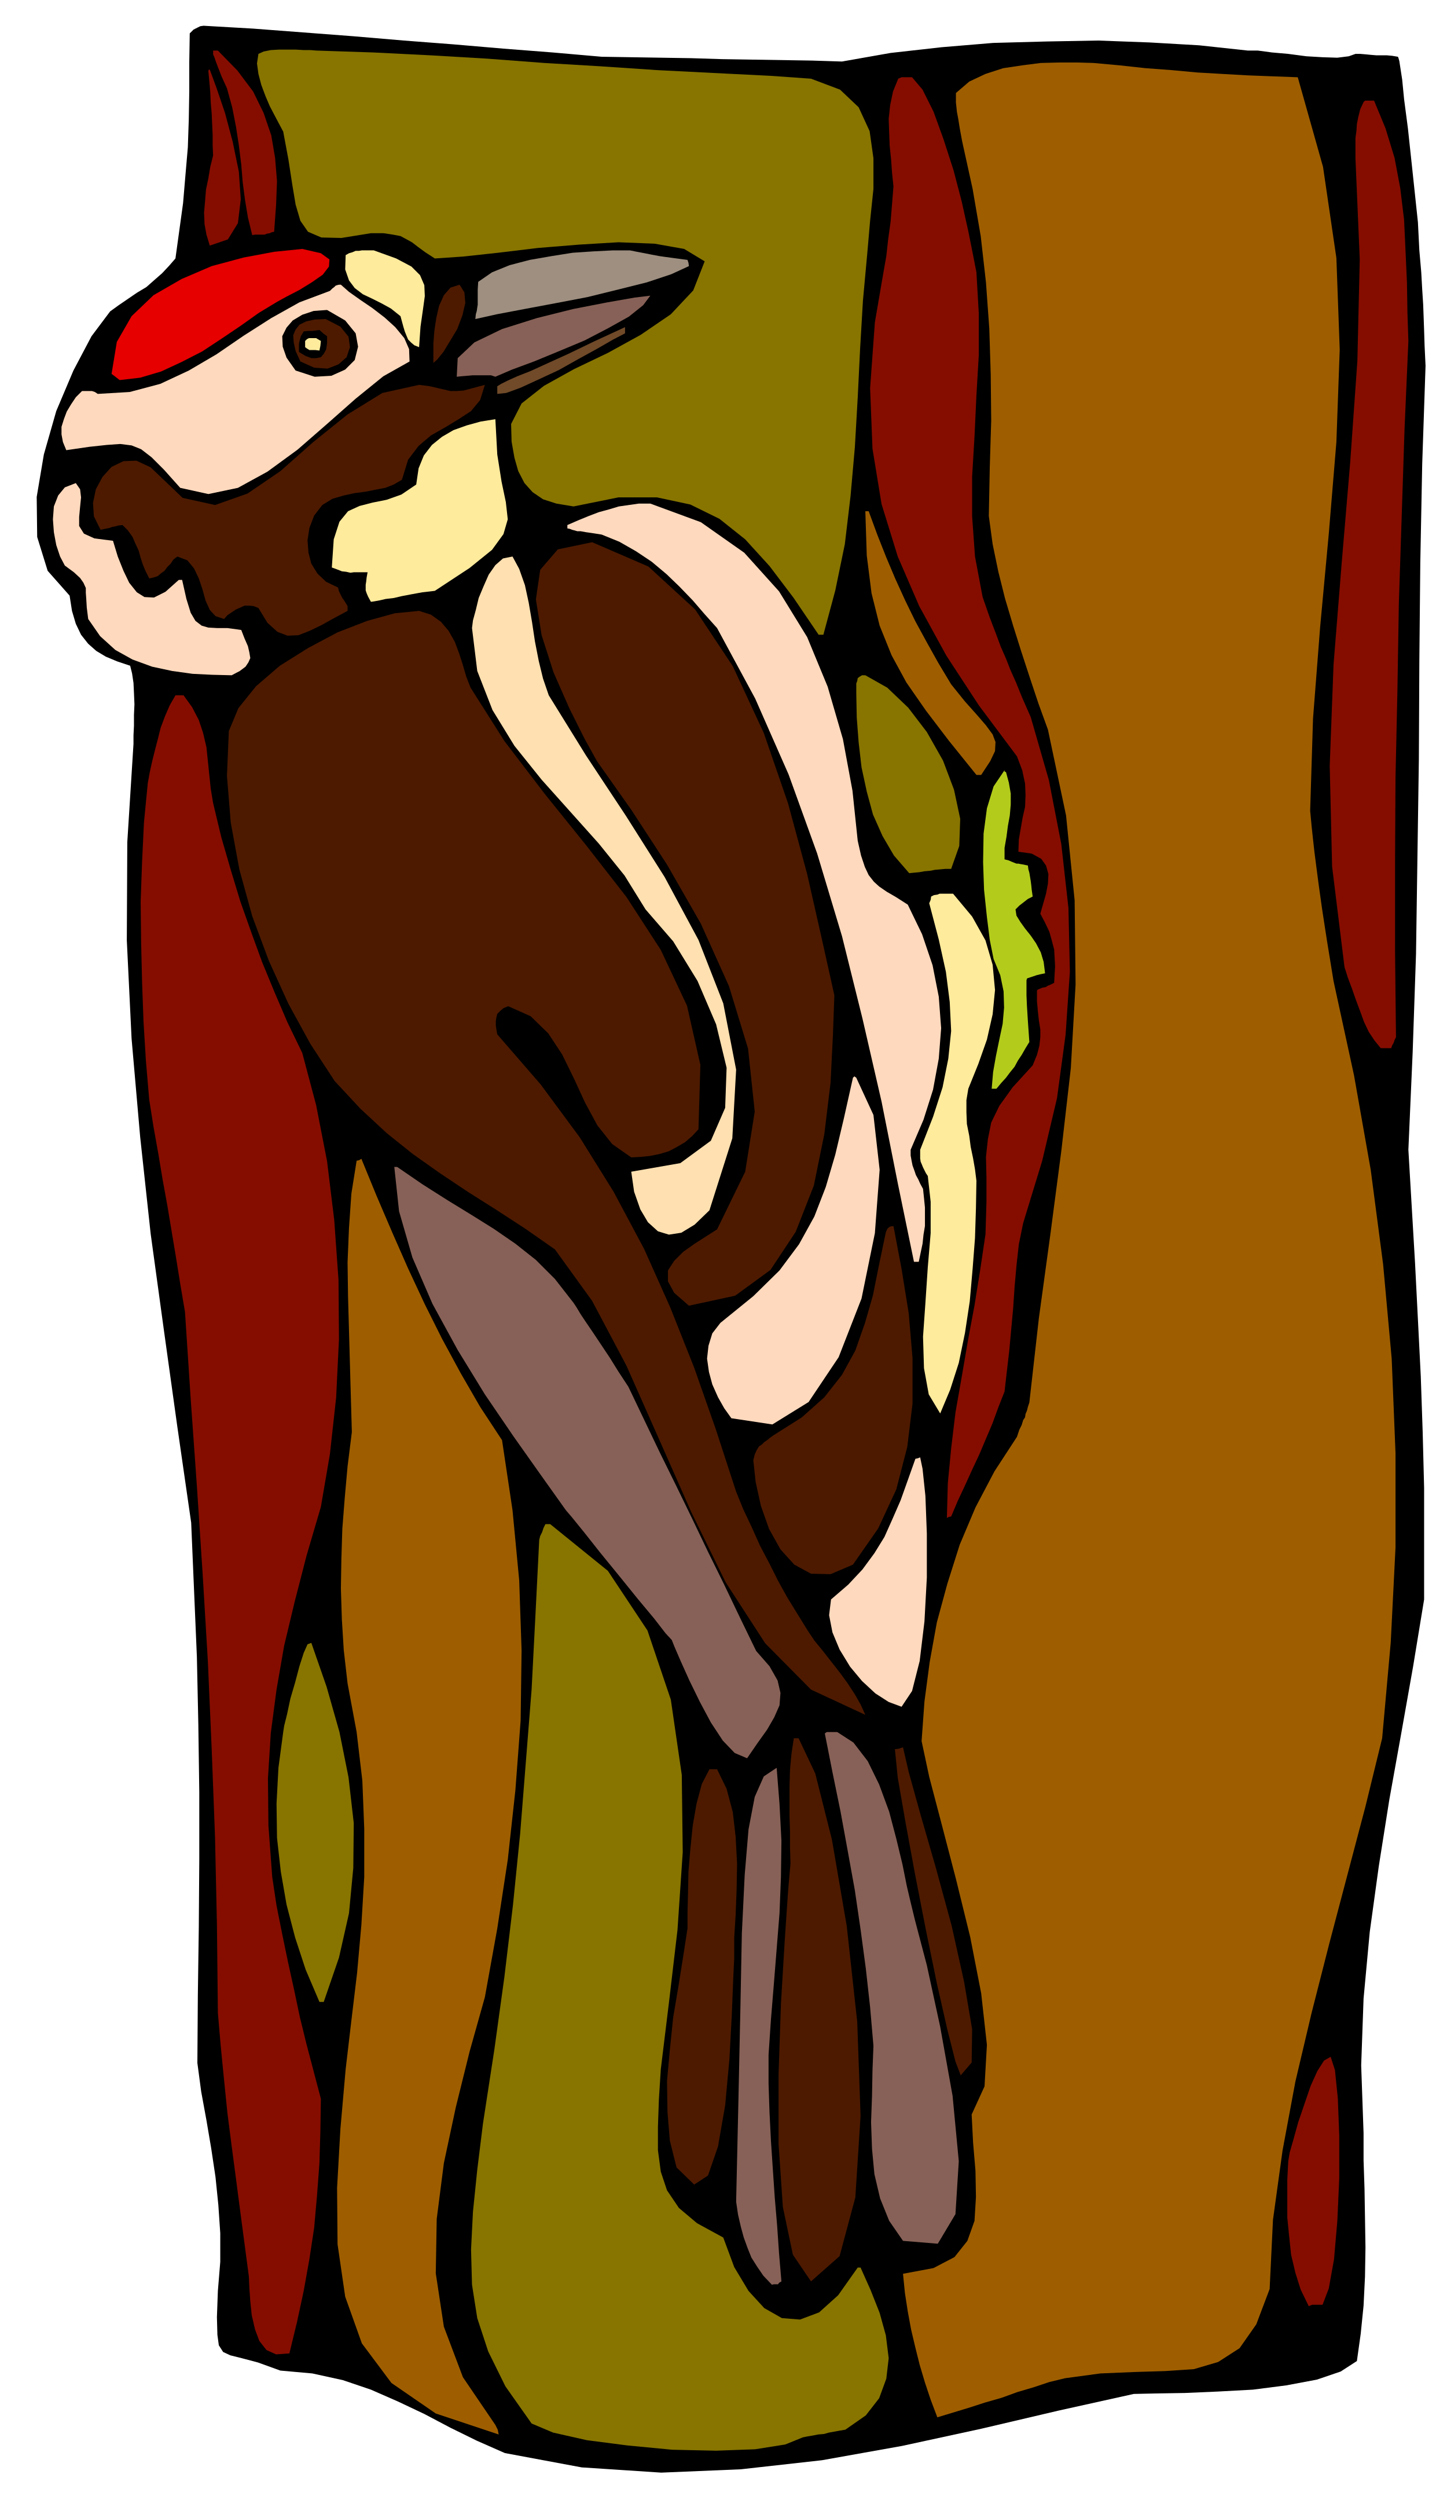 <svg xmlns="http://www.w3.org/2000/svg" width="490.455" height="847.05" fill-rule="evenodd" stroke-linecap="round" preserveAspectRatio="none" viewBox="0 0 3035 5242"><style>.brush1{fill:#000}.pen1{stroke:none}.brush2{fill:#877500}.brush3{fill:#850d00}.brush4{fill:#9e5e00}.brush7{fill:#ffeb9c}.brush8{fill:#4d1a00}.brush9{fill:#ffd9bd}.brush10{fill:#876157}</style><path d="m427 54 104 6 105 8 105 8 106 9 104 8 105 9 103 8 103 9 62 1 63 1 63 1 64 2 63 1 63 1 63 1 63 2 102-18 107-12 108-9 111-3 109-2 108 4 104 6 102 11h21l30 4 34 3 38 5 34 2 31 1 24-3 14-5h10l12 1 10 1 12 1h22l11 1 12 2 1 2 2 7 2 13 4 26 4 41 8 61 9 84 12 113 3 59 4 46 2 36 2 31 1 27 1 28 1 32 2 42-7 206-4 206-2 206-1 206-3 205-3 205-7 205-9 205 7 119 7 119 6 118 6 119 4 117 3 117v234l-23 140-25 141-25 139-22 139-19 138-13 140-5 140 5 142v57l2 60 1 61 1 62-1 61-3 61-6 59-8 57-34 22-50 17-64 12-70 9-74 4-69 3-61 1-46 1-158 35-162 38-166 36-168 30-170 19-167 7-167-11-161-30-59-26-55-27-55-29-55-26-57-25-59-20-64-14-67-6-47-17-34-9-24-6-15-7-9-14-3-22-1-37 2-55 5-61v-60l-4-59-6-59-9-60-10-59-11-60-8-60 1-143 2-142 1-142v-141l-2-142-3-141-6-141-6-141-29-201-28-201-28-204-22-203-18-206-10-206 1-206 13-206v-18l1-20v-23l1-22-1-24-1-21-3-20-4-16-27-9-24-10-20-12-17-15-15-19-11-23-8-27-5-32-46-52-22-71-1-84 15-89 26-91 36-85 38-72 39-52 18-13 19-13 19-13 20-12 17-15 16-14 15-16 13-15 8-58 8-58 5-59 5-58 2-59 1-59v-61l1-60 8-8 8-4 6-3 7-1z" class="pen1 brush1"/><path d="m663 106 120 4 120 6 119 7 119 9 118 7 119 8 118 6 120 6 85 6 61 23 39 37 23 50 8 57v64l-7 67-6 69-9 98-6 102-5 102-6 104-9 102-12 101-20 97-25 93h-10l-53-78-50-66-51-56-54-43-61-30-70-15h-81l-94 19-36-6-28-9-22-15-17-19-13-25-8-28-6-34-1-37 22-43 47-37 63-35 71-34 69-38 63-43 47-50 24-61-43-26-62-11-76-3-83 5-86 7-83 10-74 8-59 4-20-13-15-11-13-10-11-6-13-7-16-3-20-3h-26l-62 10-42-1-28-12-16-23-10-34-7-42-8-52-11-59-8-15-9-17-11-21-9-21-9-24-6-23-3-22 3-20 11-5 15-3 17-1h35l17 1h14l12 1z" class="pen1 brush2"/><path d="m457 106 41 42 33 44 22 45 16 47 8 47 4 49-2 51-4 55-5 1-4 2-6 1-5 2h-20l-6 1-9-37-6-36-5-38-3-37-5-40-6-39-8-41-11-40-11-24-7-18-5-13-3-9-3-7v-8h10z" class="pen1 brush3"/><path d="m2293 132 55 5 55 6 54 4 54 5 52 3 53 3 52 2 54 2 53 188 28 191 7 192-7 194-16 193-18 194-15 193-6 193 3 32 3 28 3 27 4 31 5 38 7 50 10 65 14 86 43 198 35 198 26 198 18 198 8 198v198l-10 199-18 201-35 143-38 144-38 144-37 145-34 144-27 145-20 145-7 145-28 74-35 50-45 29-51 15-60 4-65 2-71 3-74 10-33 8-33 11-34 10-33 12-35 10-34 11-33 10-33 10-14-37-12-36-11-37-9-36-9-38-7-38-6-39-4-40 64-12 44-23 27-34 15-42 3-50-1-55-5-59-3-59 27-59 5-87-12-108-23-118-30-122-30-115-26-99-16-75 6-83 11-83 15-83 22-81 26-82 33-78 40-76 47-72 5-15 5-10 3-10 4-6 1-7 3-7 2-8 3-9 20-177 24-175 23-175 20-174 10-176-2-176-18-178-38-180-20-55-18-54-18-55-17-54-17-57-14-56-12-58-8-59 2-102 3-98-1-97-3-96-7-97-11-97-17-99-22-100-5-27-3-19-3-16-1-10-1-9v-20l28-24 34-16 37-12 40-6 39-5 40-1h36l34 1z" class="pen1 brush4"/><path d="m440 146 14 38 18 53 16 60 13 63 4 58-6 50-21 34-38 13-7-23-4-22-1-24 2-23 2-25 5-24 4-24 6-24-1-22v-22l-1-22-1-22-2-23-1-22-2-23-2-21 1-3h2zm1473 16 22 26 23 46 21 58 21 65 17 65 14 63 10 50 7 36 5 87v86l-5 85-4 86-5 84v84l6 84 16 85 15 43 13 34 10 27 11 25 9 23 12 27 13 32 18 41 38 132 26 134 15 134 3 134-9 132-18 133-31 131-40 131-9 44-5 45-4 45-3 45-4 43-4 44-5 43-5 44-13 33-12 33-14 33-14 33-15 32-15 33-15 32-14 33-5 1-4 2 2-73 7-73 9-75 13-74 13-76 14-75 12-75 11-74 2-66v-53l-1-43 4-37 7-35 17-35 28-39 42-46 9-22 5-19 2-18v-16l-3-19-2-18-2-22v-23l2-2 5-2 5-2 6-1 5-3 5-2 4-2 4-2 1-18 1-17-1-18-1-17-5-19-5-18-9-19-10-19 6-21 6-21 4-21 1-20-5-18-10-14-20-11-28-4 1-26 4-23 4-23 5-22 1-25-1-24-6-28-11-29-80-107-68-104-57-104-45-104-34-110-19-116-5-127 10-138 6-35 6-35 6-35 6-34 4-36 5-36 3-37 3-37-3-29-2-28-3-29-1-27-1-29 3-28 6-29 11-27 7-3h22zm969 49 24 58 19 62 12 64 8 66 3 65 3 66 1 63 2 60-8 183-6 184-6 183-3 183-4 182-1 182v181l2 182-3 6-2 6-3 5-2 6h-22l-13-16-12-18-10-21-8-22-9-24-8-23-9-24-7-22-26-211-5-211 8-212 17-212 18-213 15-212 5-213-9-212v-43l2-14 1-15 3-15 4-16 7-15 3-3h19z" class="pen1 brush3"/><path d="m634 522 39 9 18 13-1 15-13 17-23 16-26 16-27 14-20 11-38 23-38 27-40 27-41 27-43 22-43 20-44 13-43 5-9-7-8-6 11-67 31-54 46-44 59-34 63-27 67-18 64-12 59-6z" class="pen1" style="fill:#e60000"/><path d="m1321 525 15 3 16 3 15 3 16 3 14 2 15 2 15 2 15 2 2 6 1 7-37 17-51 17-60 15-65 16-68 13-64 12-58 11-45 10 1-10 2-7 1-7 1-6v-32l1-16 29-20 37-15 42-11 46-8 44-7 45-3 40-2h35z" class="pen1" style="fill:#9e8f80"/><path d="m784 525 47 17 32 17 18 18 9 21 1 23-4 29-5 35-3 43-10-4-6-5-7-7-3-7-4-10-3-10-3-11-3-11-20-16-20-11-20-10-19-9-17-13-12-16-8-23 1-30 7-4 7-2 7-3h7l6-1h25z" class="pen1 brush7"/><path d="m964 597 10 16 2 22-6 26-11 29-15 25-14 23-13 16-8 7v-41l2-26 4-27 6-26 10-22 14-16 19-6z" class="pen1 brush8"/><path d="m715 597 17 15 24 17 25 17 26 20 22 20 19 23 10 23 1 26-55 31-58 47-60 53-62 54-63 46-62 34-62 13-59-13-34-38-26-26-22-17-20-8-24-3-28 2-37 4-48 7-7-17-3-16v-16l5-16 6-16 9-15 10-15 13-13h21l6 2 6 4 67-4 64-17 60-28 58-34 57-39 58-37 59-33 64-24 5-5 4-3 3-3 3-1 4-1h4z" class="pen1 brush9"/><path d="m1364 620-15 20-30 24-43 24-50 26-55 23-51 21-46 17-35 15-9-3h-39l-11 1-12 1-10 1 2-39 35-33 58-28 73-23 76-19 72-14 57-10 33-4z" class="pen1 brush10"/><path d="m686 650 38 22 22 27 5 28-7 28-20 20-29 13-35 2-40-13-19-27-8-23-1-22 9-18 13-15 20-12 24-8 28-2z" class="pen1 brush1"/><path d="m683 669 31 16 17 21 3 22-7 21-17 15-23 9-28-2-29-13-10-22-4-18-1-15 5-12 8-10 14-7 18-4 23-1z" class="pen1 brush8"/><path d="M1311 686v13l-25 13-33 19-40 22-41 23-43 20-37 17-30 11-19 2v-16l8-5 14-7 20-9 28-11 35-16 44-20 54-26 65-30z" class="pen1" style="fill:#704a29"/><path d="m670 692 9 8 7 5v15l-2 13-5 9-6 7-10 2h-10l-13-5-13-8v-17l1-5 3-11 6-10 8-1h9l8-1 8-1z" class="pen1 brush1"/><path d="m663 709 5 3 5 3-1 10-2 10-9-1h-12l-5-3-4-3v-13l4-4 4-2h15z" class="pen1 brush7"/><path d="m879 807 23 3 17 4 13 3 13 3h12l15-1 19-5 26-7-10 32-19 23-26 17-28 17-30 17-26 22-22 29-13 42-17 10-18 7-21 4-20 4-23 3-23 5-24 7-21 13-17 22-10 26-4 26 2 26 6 23 13 21 18 17 25 12 2 8 4 8 3 6 5 7 3 5 3 5v10l-28 15-27 15-25 12-23 9-23 1-21-8-21-19-19-31-10-4-9-1h-10l-9 4-9 4-9 6-9 6-7 8-18-6-12-13-9-20-6-22-8-24-10-21-14-17-21-8-8 6-6 9-7 7-6 8-7 5-7 6-9 3-9 2-7-14-6-14-5-15-4-15-7-15-6-14-10-14-11-11-9 1-7 2-6 1-5 2-10 2-9 2-14-28-2-28 6-29 14-26 19-21 25-12 27-1 30 14 67 64 68 15 68-24 69-47 69-61 72-58 73-45 77-17z" class="pen1 brush8"/><path d="m1039 879 4 74 9 57 9 43 4 36-9 31-24 33-47 38-73 48-26 3-22 4-21 4-17 4-17 2-13 3-11 2-7 1-6-11-3-7-2-6v-12l1-6 1-9 2-11h-29l-7 1-9-2-9-1-10-4-11-4 4-59 12-37 18-22 24-11 27-7 30-6 31-11 31-21 5-34 11-27 17-22 21-17 24-14 28-10 29-8 31-5z" class="pen1 brush7"/><path d="m159 1013 9 13 2 17-2 20-2 21v19l10 16 22 10 39 5 10 33 12 30 12 25 16 20 16 10 20 1 24-12 28-25h7l9 40 9 29 10 17 13 10 14 4 18 1h22l29 4 7 18 7 16 3 13 2 12-4 9-6 9-12 9-17 9-41-1-41-2-43-6-42-9-41-15-36-20-32-29-25-36-3-24-1-17-1-14v-10l-5-11-7-10-13-12-19-14-10-19-8-24-5-27-2-27 2-27 9-23 14-17 23-9zm1205 43 106 39 91 64 73 81 59 96 43 104 32 110 20 108 11 105 7 31 8 24 8 17 11 14 11 10 16 11 19 11 25 16 30 62 22 65 13 66 5 66-5 64-12 65-20 63-27 63v12l2 11 2 10 4 11 3 9 5 9 4 9 6 11 2 19 2 20v39l-3 18-2 19-4 19-4 19h-10l-34-165-34-171-40-174-43-173-52-173-60-166-70-159-80-148-26-29-25-29-28-29-27-26-31-26-33-22-35-20-37-15-19-3-14-2-11-2h-7l-7-2-4-1-5-2-5-1v-7l23-10 22-9 21-8 22-6 20-6 21-3 21-3h24z" class="pen1 brush9"/><path d="m1822 1072 18 49 19 48 19 45 21 46 21 43 24 44 24 43 27 45 29 36 25 28 19 22 14 19 6 16-1 19-10 21-19 29h-10l-58-72-48-63-41-59-31-57-25-62-17-68-10-79-3-93h7z" class="pen1 brush4"/><path d="m1242 1137 118 51 98 90 79 119 65 140 51 148 40 148 31 137 26 117-3 84-5 100-13 107-22 108-38 97-53 80-74 54-97 21-31-27-13-24v-23l13-20 19-19 24-17 25-16 22-14 59-121 20-126-14-132-40-131-59-131-71-124-75-115-72-102-26-47-32-64-33-75-25-78-12-75 9-62 37-43 72-15z" class="pen1 brush8"/><path d="m1075 1167 14 26 12 34 8 37 7 41 6 40 8 41 9 37 12 35 78 126 84 127 81 128 71 132 52 133 27 139-8 144-48 151-31 30-28 17-26 4-23-7-21-19-16-27-13-37-6-42 103-18 64-47 30-69 3-84-22-91-39-91-51-83-58-67-44-71-54-67-60-67-60-67-57-71-46-75-32-82-11-90 2-16 6-22 6-25 10-24 11-25 14-20 16-14 20-4z" class="pen1" style="fill:#ffe0b0"/><path d="m879 1281 25 8 21 15 16 19 13 23 9 24 8 25 7 24 9 23 71 112 84 110 87 108 85 109 72 111 55 117 28 124-4 135-13 14-15 13-17 10-17 9-20 6-20 4-20 2-19 1-40-28-31-39-26-48-23-50-25-51-29-44-37-36-47-21-10 4-7 6-6 6-2 8-1 7v9l1 8 2 11 91 105 82 111 71 114 64 120 55 123 50 126 45 128 43 132 15 37 18 38 17 38 20 38 18 36 20 36 21 34 21 34 14 21 18 22 18 23 18 23 16 22 15 23 12 21 10 22-114-53-96-97-83-128-72-147-69-156-67-151-72-136-78-108-63-44-60-39-60-38-57-38-58-41-55-44-55-51-54-58-51-78-46-84-41-90-35-94-27-98-18-98-8-98 4-94 20-48 37-46 50-43 59-37 62-33 62-24 58-16 51-5z" class="pen1 brush8"/><path d="m1815 1416 46 26 44 42 39 51 34 60 23 61 13 61-2 57-17 48h-12l-11 1-11 1-10 2-12 1-11 2-11 1-10 1-32-37-24-41-20-45-13-48-11-51-6-52-4-52-1-50v-22l2-5 1-6 4-3 5-3h7z" class="pen1 brush2"/><path d="m385 1458 18 25 14 27 9 27 7 30 3 29 3 29 3 29 5 30 17 71 20 69 20 66 23 65 23 63 26 63 27 63 31 64 29 109 23 118 15 123 9 126 1 124-6 123-13 118-19 111-30 102-25 97-22 92-16 92-12 91-6 95 1 99 8 108 9 60 12 60 12 58 13 59 12 57 14 57 15 57 15 57-1 67-2 68-5 67-6 68-10 66-12 67-14 65-16 66-28 2-20-9-15-19-9-24-7-30-3-29-2-29-1-23-9-68-9-68-9-69-9-68-9-70-7-69-7-71-6-70-2-185-4-184-7-184-8-184-11-184-12-183-13-183-12-183-10-59-9-56-9-54-9-54-10-55-9-54-10-56-9-57-7-82-5-82-3-83-2-83-1-85 3-84 4-83 8-82 4-22 5-23 6-24 6-23 6-24 9-24 10-23 12-21h17z" class="pen1 brush3"/><path d="m2110 1619 6 22 4 23v23l-2 23-4 22-3 23-4 23v24l8 2 7 3 5 2 5 2h4l5 1 6 1 9 2 1 8 2 7 1 6 1 6 1 6 1 8 1 10 2 14-10 5-9 7-9 7-8 8 2 13 8 13 10 14 12 15 11 16 10 19 6 20 3 24-10 2-8 2-9 3-9 3-2 1-1 4v31l1 23 2 32 3 43-8 13-8 14-8 12-7 13-9 11-9 12-10 11-10 12h-10l3-35 6-34 7-34 7-33 3-34-1-34-7-34-14-34-8-40-6-48-6-57-2-58 1-60 7-53 14-46 23-34v3l3 1z" class="pen1" style="fill:#b3cc1c"/><path d="m1999 1874 40 48 28 50 15 51 5 53-5 51-12 53-18 51-21 52-4 24v25l1 25 5 25 3 23 5 24 4 23 3 24-1 57-2 63-5 65-6 68-10 66-13 63-18 56-21 50-24-40-10-55-2-66 5-71 5-75 6-71v-66l-6-54-4-6-3-6-3-6-2-5-3-7-1-7v-18l27-69 20-62 12-60 6-58-3-61-8-63-15-68-20-76 3-7 1-7 6-3 7-1 5-2h28z" class="pen1 brush7"/><path d="m1796 2260 36 78 13 115-10 133-28 137-48 123-63 94-76 47-86-13-15-21-13-23-12-27-7-26-4-28 3-27 8-26 17-22 69-56 55-54 41-55 32-58 24-62 20-68 18-76 19-85 3-3 4 3z" class="pen1 brush9"/><path d="m758 2430 32 78 33 77 33 75 35 75 36 72 39 72 41 71 46 70 22 147 14 147 5 147-2 147-11 146-16 146-22 144-26 144-32 114-29 117-25 117-15 117-2 114 17 112 40 106 68 100 5 10 2 10-132-44-93-64-62-83-35-98-16-110-1-118 7-124 11-125 12-102 12-100 9-101 6-100v-101l-4-101-12-102-19-102-8-70-4-65-2-64 1-61 2-64 5-64 6-67 9-72-2-70-2-71-2-72-2-71-1-72 3-72 5-72 11-69 5-1 5-3z" class="pen1 brush4"/><path d="m833 2447 54 37 52 33 49 30 48 30 45 31 43 34 40 40 39 50 6 9 9 15 12 18 15 22 16 24 18 27 18 29 21 32 33 69 33 69 34 69 34 70 33 69 34 69 33 69 34 70 28 32 17 30 6 26-2 26-11 25-15 26-20 28-22 32-26-11-25-26-25-38-23-43-22-45-18-40-13-30-6-15-13-14-24-31-35-42-38-47-40-49-34-43-26-32-12-14-52-73-58-82-60-88-57-93-53-97-42-97-28-97-10-93h6z" class="pen1 brush10"/><path d="m1874 2571 17 90 15 93 8 94v95l-11 91-23 89-38 82-53 76-47 20-41-1-35-19-29-32-24-43-17-48-11-50-5-46 3-12 4-9 5-8 6-4 5-5 6-4 6-5 7-5 60-38 47-42 37-47 28-51 20-57 17-59 13-65 14-67 3-7 3-3 3-2 7-1z" class="pen1 brush8"/><path d="m1930 3056 5 24 6 57 3 79v92l-5 92-10 83-16 63-22 33-27-10-28-18-28-26-25-30-22-36-15-36-7-36 4-33 36-31 30-32 25-34 21-34 17-38 17-39 15-42 16-45 5-1 5-2z" class="pen1 brush9"/><path d="m1154 3196 121 98 83 125 49 145 23 158 2 162-11 163-18 153-17 139-4 63-2 57v50l6 45 13 39 25 37 38 32 55 30 23 62 30 50 33 36 37 21 38 3 40-15 40-36 41-58h6l21 47 19 48 13 47 6 48-5 43-15 41-28 36-43 30-12 2-11 2-11 2-11 3-12 1-10 2-12 2-10 2-37 15-63 10-82 3-92-2-94-9-85-11-71-16-45-19-55-78-36-73-23-70-11-70-2-74 4-79 9-88 12-97 24-156 21-152 18-151 15-149 12-151 12-151 8-155 8-159 2-8 4-8 3-9 4-8h10zm-501 249 32 92 27 95 19 95 11 96-1 94-9 95-21 93-32 93h-9l-29-68-22-67-18-69-12-69-8-71-1-72 4-75 10-75 2-13 6-24 7-33 10-34 9-34 9-28 8-18 8-3z" class="pen1 brush2"/><path d="m1756 3632 34 22 30 39 24 49 21 57 15 57 13 54 9 45 8 34 9 37 25 95 28 129 26 145 13 137-7 111-37 62-73-6-29-42-19-47-12-51-5-53-2-56 2-55 1-54 2-51-7-81-9-81-11-82-12-82-15-83-15-82-17-83-16-81 4-3h22z" class="pen1 brush10"/><path d="m1675 3645 35 74 35 139 31 181 22 201 7 197-11 171-33 123-60 53-38-56-21-100-9-132v-147l5-148 8-133 7-103 5-58-1-33v-32l-1-33v-65l1-33 3-33 5-33h10zm219 19 12 52 25 90 32 111 33 121 26 117 17 100-1 70-23 27-11-29-17-67-22-97-23-112-23-118-20-109-16-92-6-60 8-1 9-3z" class="pen1 brush8"/><path d="m1629 3707 6 76 4 77-1 76-3 76-6 75-6 75-6 73-5 74v60l2 60 3 60 4 60 4 59 5 59 4 58 5 59-5 3-2 3h-9l-4 1-18-19-13-19-12-19-8-20-8-22-6-22-6-26-4-27 5-222 4-187 3-154 6-123 8-95 13-68 19-43 27-18z" class="pen1 brush10"/><path d="m1504 3710 20 41 13 49 6 52 3 56-1 54-2 53-3 48v43l-2 41-3 76-5 94-9 98-15 86-21 61-29 19-37-36-14-56-5-60-1-65 6-66 7-68 11-65 10-63 9-58v-33l1-40 1-46 4-48 5-49 8-46 11-41 16-31h16z" class="pen1 brush8"/><path d="m2791 4313 9 28 6 59 3 78v90l-4 89-7 81-11 61-13 34h-22l-7 3-17-35-11-35-9-38-4-38-4-40v-79l2-39 3-18 8-28 10-36 13-38 13-38 14-31 14-22 14-8z" class="pen1 brush3"/></svg>
